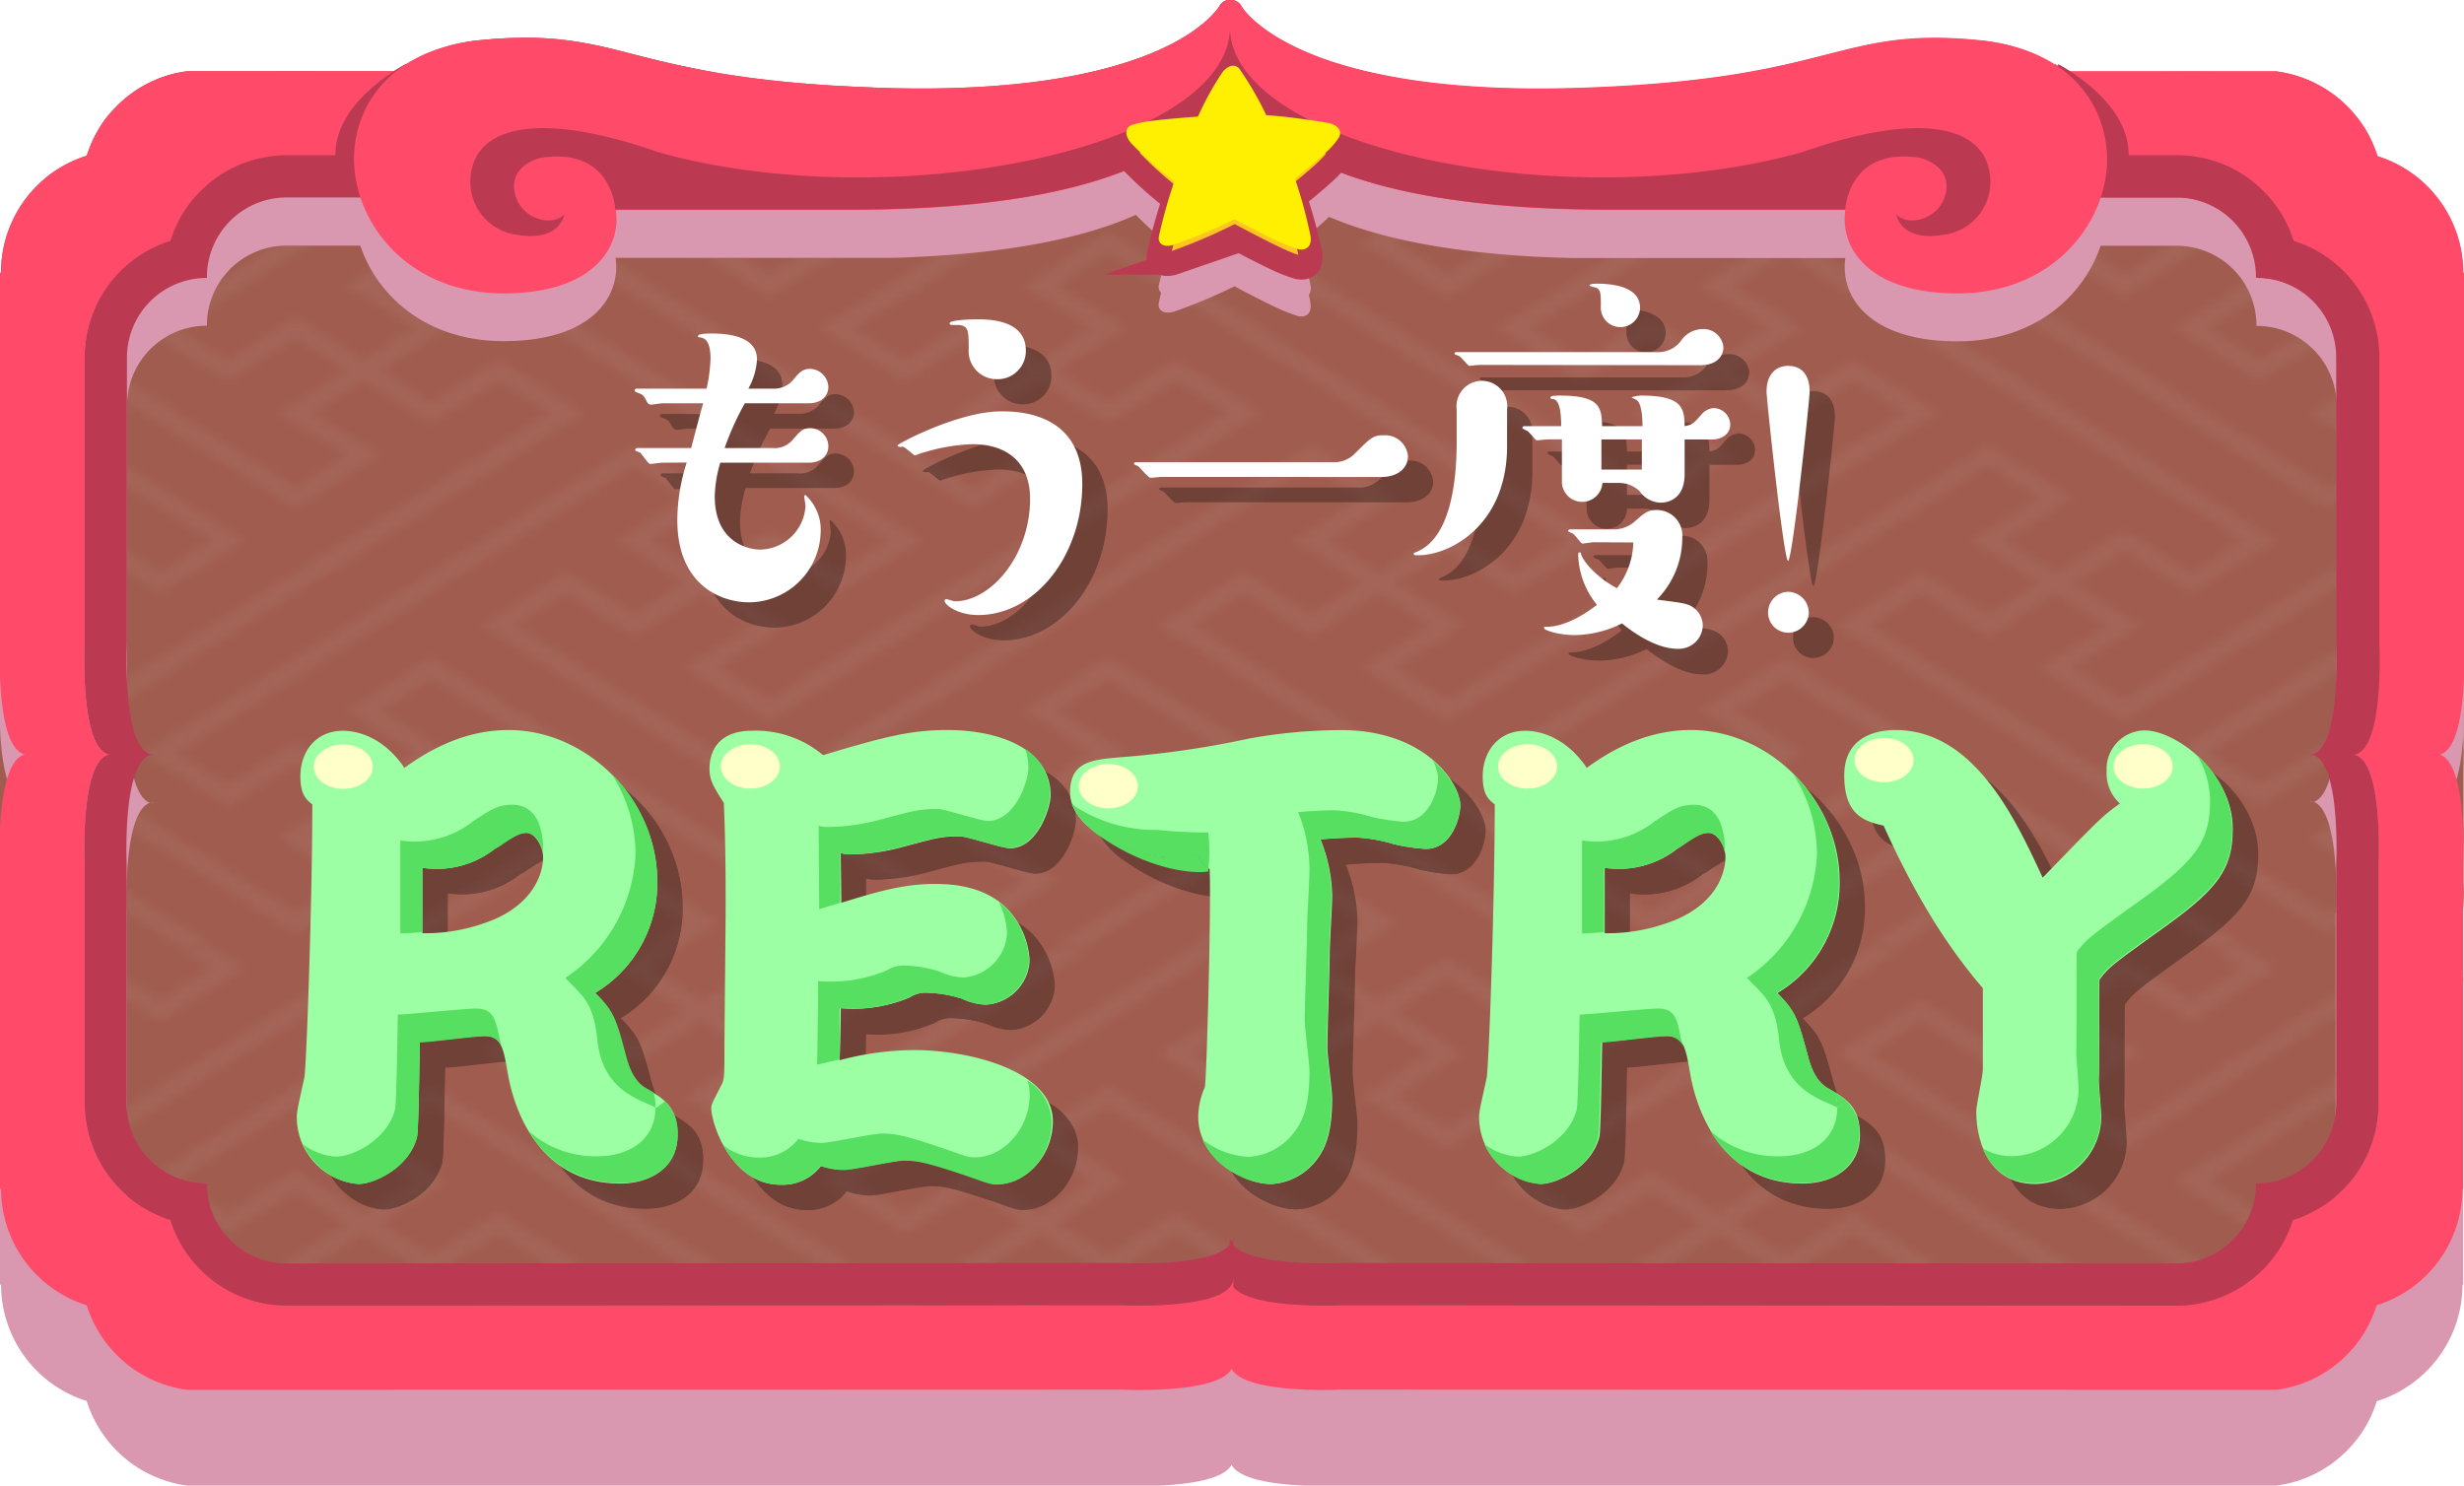 <svg viewBox="0 0 262 158" xmlns="http://www.w3.org/2000/svg" xmlns:xlink="http://www.w3.org/1999/xlink"><pattern id="a" height="150.65" patternTransform="matrix(.9 0 0 .9 315.83 -34.76)" patternUnits="userSpaceOnUse" viewBox="0 0 159.96 150.65" width="159.96"><path d="m0 0h159.96v150.65h-159.96z" fill="none"/><path d="m140 71.16 20-12.55v2.39l-20 12.53-9.88-6.21 8-5-6.12-3.86-8 5-8-5-6.12 3.84 50.12 31.46v2.36l-53.9-33.82 9.9-6.2 8 5 6.11-3.84-8-5 8-5-6.11-3.86-54.11 34 6.11 3.81 8-5 8 5 6.12-3.84-8-5 9.88-6.23 57.87 36.34-9.88 6.2-8-5-6.11 3.84 8 5-8 5 6.11 3.84 20-12.55v2.37l-20 12.55-9.88-6.21 8-5-6.11-3.84-8 5-8-5-6.12 3.84 50.12 31.48v2.36l-53.9-33.84 9.88-6.2 8 5 6.11-3.84-8-5 8-5-6.09-3.87-54.11 34 6.11 3.82 8-5 8 5 6.12-3.84c-1.86-1.18-8-5-8-5l9.88-6.2 54.62 34.29h-3.76l-50.86-31.96-6.11 3.84 8 5-8 5 6.11 3.84 8-5 9.88 6.2-20.74 13h-3.78l20.74-13-6.1-3.81-8 5-8-5-6.11 3.84 8 5-9.89 6.22-57.88-36.33 9.88-6.2 8 5 6.11-3.84-8-5 8-5-6.11-3.87-44 27.63v-2.36l44-27.63 9.88 6.21-8 5 6.12 3.86 8-5 8 5 6.12-3.84-54.12-33.98-6.12 3.85 8 5-8 5 6.12 3.88 8-5 9.88 6.2-37.88 23.77v-2.37l34.12-21.42-6.12-3.84-8 5-8-5-6.11 3.84 8 5-9.89 6.22-4-2.51v-2.36l4 2.52 6.11-3.85-8-5 8-5-6.11-3.88-4 2.51v-2.36l4-2.51 8 5 6.12-3.84-8-5 9.88-6.21 57.87 36.34-9.87 6.2-8-5-6.11 3.84 8 5-8 5 6.11 3.86 54.11-34-6.11-3.81-8 5-8-5-6.11 3.84 8 5-9.89 6.22-57.88-36.33 9.88-6.2 8 5 6.11-3.84-8-5 8-5-6.11-3.87-44 27.61v-2.34l44-27.66 9.88 6.2-8 5 6.12 3.9 8-5 8 5 6.12-3.84-54.12-33.97-6.12 3.84 8 5-8 5 6.12 3.87 8-5 9.88 6.2-37.88 23.8v-2.39l34.12-21.42-6.12-3.84-8 5-8-5-6.11 3.84 8 5-9.89 6.23-4-2.52v-2.36l4 2.51 6.12-3.84-8-5 8-5-6.12-3.88-4 2.51v-2.36l4-2.48 8 5 6.12-3.84-8-5 9.88-6.23 57.87 36.33-9.87 6.2-8-5-6.11 3.84 8 5-8 5 6.11 3.87 54.11-34-6.11-3.82-8 5-8-5-6.11 3.84 8 5-9.89 6.23-57.88-36.34 9.88-6.2 8 5 6.11-3.84-8-5 3.25-2h3.75l-3.23 1.96 6.12 3.88 8-5 8 5 6.11-3.88-3.25-2h3.76l3.25 2-9.87 6.24-8-5-6.12 3.82 8 5-8 5 6.12 3.94 33.35-21h3.77l-37.12 23.31-9.88-6.2 8-5-6.12-3.87c-.92.59-8 5-8 5l-8-5-6.12 3.84 54.12 33.98 6.11-3.85-8-5 8-5-6.11-3.88-8 5-9.88-6.2 43.23-27.13h3.76l-43.24 27.15 6.13 3.85 8-5 8 5 6.12-3.84-8-5 9.88-6.24 57.87 36.34-9.87 6.2-8-5-6.11 3.84 8 5-8 5zm-46.13 11.23 6.13 3.84 8-5 9.88 6.2-57.88 36.32-9.88-6.21 8-5-6.12-3.86-8 5-8-5-6.12 3.84 54.11 34 6.11-3.84-8-5 8-5-6.1-3.91-8 5-9.88-6.2 57.88-36.32 9.88 6.21-8 5 6.12 3.84 8-5 8 5 6.12-3.84c-2.55-1.6-53.09-33.34-54.11-34l-6.11 3.84 8 5zm38.13-26.29 8-5 8 5 6.12-3.84-54.12-33.97-6.11 3.84 8 5-8 5 6.11 3.87 8-5 9.88 6.2-57.88 36.33-9.88-6.21 8-5-6.12-3.86-8 5-8-5-6.12 3.84 54.12 33.97 6.11-3.84-8-5 8-5-6.11-3.88-8 5-9.88-6.2 57.88-36.35 9.88 6.21-8 5z" fill="#a46558"/><path d="m156 133.79 4-2.51v-2.36l-4 2.51-6.12-3.84 10.12-6.35v-2.36l-13.87 8.71z" fill="#a46558"/><path d="m156 83.57 4-2.51v-2.36l-4 2.51-6.12-3.84 10.12-6.37v-2.34l-13.87 8.71z" fill="#a46558"/><path d="m124 141.47-14.63 9.18h3.76l10.87-6.82 6.12 3.84-4.75 3h3.76l4.75-3z" fill="#a46558"/><path d="m10.12 122.56s6.14 3.85 8 5l-6.12 3.87-8-5-4 2.52v2.36l4-2.51 6.11 3.84-8 5 8 5-6.11 3.85-4-2.49v2.36l4 2.51 9.88-6.2-8-5 6.12-3.88 8 5 8-5 6.12 3.84-20.75 13h3.76l20.75-13-9.88-6.2-8 5-6.12-3.84 8-5-8-5 6.12-3.87 50.86 31.93h3.76l-54.62-34.29z" fill="#a46558"/><path d="m44 141.47-14.63 9.18h3.76l10.87-6.82 6.12 3.84-4.75 3h3.76l4.75-3z" fill="#a46558"/><path d="m133.85 17.11 8-5-8-5 6.15-3.89 8 5 9.85-6.22-3.25-2h-3.76l3.25 2-6.09 3.88-8-5-8 5-6.14-3.88 3.25-2h-3.77l-3.24 2 8 5-6.1 3.9-8-5-9.88 6.2 53.88 33.8v-2.36l-50.1-31.46 6.1-3.84 8 5 8-5 6.12 3.84-8 5 9.88 6.2 20-12.55v-2.34l-20 12.61z" fill="#a46558"/><path d="m13.37 0-13.37 8.39v2.37l17.13-10.76z" fill="#a46558"/><path d="m156 33.35 4-2.51v-2.36l-4 2.52-6.12-3.84 10.12-6.36v-2.36l-13.87 8.71z" fill="#a46558"/><path d="m29.37 0-29.37 18.44v2.36l33.13-20.8z" fill="#a46558"/></pattern><path d="m259.35 100.6c3.17-.67 2.61-6.7 2.61-6.7v-64.9h-.07a13 13 0 0 0 -9.12-12.39 12.69 12.69 0 0 0 -3.21-5.3 12.85 12.85 0 0 0 -7.5-3.68h-21.94c-.77-.49-1.29-.77-1.29-.77l.08.24-.43-.24v.07a18 18 0 0 0 -8.1-2.62c-7.32-.73-11.19.26-16.09 1.51-5.36 1.37-12 3.08-26.21 3.56-15.89.54-24.88-1.87-29.62-4-5.05-2.3-6.46-4.7-6.46-4.73a1.24 1.24 0 0 0 -1.16-.65 1.21 1.21 0 0 0 -1.17.65s-1.4 2.43-6.47 4.69c-4.74 2.12-13.73 4.53-29.62 4-14.22-.49-20.88-2.2-26.23-3.57-4.91-1.25-8.78-2.24-16.1-1.51a18 18 0 0 0 -8.1 2.62v-.07s-.52.28-1.29.77h-21.92a12.85 12.85 0 0 0 -7.5 3.68 12.69 12.69 0 0 0 -3.21 5.3 13 13 0 0 0 -9.12 12.44h-.11v65s-.55 5.91 2.56 6.69c-3.11.78-2.56 4.15-2.56 4.15v21.72h.11a13 13 0 0 0 9.12 12.38 12.94 12.94 0 0 0 10.71 9h99.38s10.15.51 11.63-2.22c1.49 2.73 11.64 2.22 11.64 2.22h99.37a12.93 12.93 0 0 0 10.72-9 13 13 0 0 0 9.12-12.38h.07v-21.82s.55-3.26-2.52-4.14z" fill="#a05d4f"/><path d="m259.35 100.6c3.17-.67 2.61-6.7 2.61-6.7v-64.9h-.07a13 13 0 0 0 -9.12-12.39 12.69 12.69 0 0 0 -3.21-5.3 12.85 12.85 0 0 0 -7.5-3.68h-21.94c-.77-.49-1.29-.77-1.29-.77l.08.24-.43-.24v.07a18 18 0 0 0 -8.1-2.62c-7.32-.73-11.19.26-16.09 1.51-5.36 1.37-12 3.08-26.21 3.56-15.89.54-24.88-1.87-29.62-4-5.05-2.3-6.46-4.7-6.46-4.73a1.24 1.24 0 0 0 -1.16-.65 1.21 1.21 0 0 0 -1.17.65s-1.4 2.43-6.47 4.69c-4.74 2.12-13.73 4.53-29.62 4-14.22-.49-20.88-2.2-26.23-3.57-4.91-1.25-8.78-2.24-16.1-1.51a18 18 0 0 0 -8.1 2.62v-.07s-.52.28-1.29.77h-21.92a12.85 12.85 0 0 0 -7.5 3.68 12.69 12.69 0 0 0 -3.21 5.3 13 13 0 0 0 -9.12 12.44h-.11v65s-.55 5.91 2.56 6.69c-3.11.78-2.56 4.15-2.56 4.15v21.72h.11a13 13 0 0 0 9.12 12.38 12.94 12.94 0 0 0 10.71 9h99.38s10.15.51 11.63-2.22c1.49 2.73 11.64 2.22 11.64 2.22h99.37a12.93 12.93 0 0 0 10.72-9 13 13 0 0 0 9.12-12.38h.07v-21.82s.55-3.26-2.52-4.14z" fill="url(#a)"/><g opacity=".3"><path d="m73.11 51.9c-.19 0-1.1.13-1.29.13s-.86-1-1-1.14-.59-.23-.59-.32a.22.22 0 0 1 .23-.23h5.72c.59-2.24.91-3.48 1.28-4.76h-4.31c-.18 0-1.05.14-1.23.14s-.37-.19-.6-.6-.27-.46-1-.73c-.09 0-.14-.09-.14-.18s.09-.19.23-.19h7.42a17.22 17.22 0 0 0 .41-3.2c0-2.11-.78-2.2-1.15-2.24-.09 0-.18 0-.18-.14 0-.28 1.1-.28 1.46-.28 1.83 0 4.81.32 4.81 2.75a7.06 7.06 0 0 1 -.88 3.09h2.57a2.66 2.66 0 0 0 2.13-.85c.68-.82 1-1.23 1.87-1.23a2 2 0 0 1 1.93 1.92c0 .87-.65 1.74-2.11 1.74h-6.8a29.56 29.56 0 0 0 -2.15 4.76h5.08a2.52 2.52 0 0 0 2.18-.87c.73-.82 1-1.24 1.88-1.24a1.94 1.94 0 0 1 1.92 1.93c0 .82-.6 1.74-2.11 1.74h-9.41a13.36 13.36 0 0 0 -.59 3.57c0 5 3.71 5.67 4.8 5.67a4.92 4.92 0 0 0 4.85-4.62c0-.18-.13-.87-.13-1s0-.18.13-.18a5 5 0 0 1 1.61 4 7.66 7.66 0 0 1 -7.6 7.41c-3 0-7.64-1.83-7.64-8.74a20.14 20.14 0 0 1 1-6.13z"/><path d="m117.77 54.19c0 7.59-5 13.91-11.07 13.91-2.2 0-3.57-1.1-3.57-1.51a.19.19 0 0 1 .18-.18c.14 0 .78.23.91.23 3.8 0 8-4.81 8-10.9 0-3.93-2.52-5.81-6.13-5.81a19.75 19.75 0 0 0 -5.13.87c-.14 0-.92.32-1 .32s-1-.83-1.23-.92a1.79 1.79 0 0 1 -.46 0 .15.15 0 0 1 -.14-.14c0-.18 6.5-3.62 11-3.62 2.92-.04 8.64.74 8.64 7.75zm-9.06-11.19a3 3 0 0 1 -3-3.21c0-2.06 0-2.56-1.33-2.56-.64 0-.68 0-.68-.18 0-.37 2.47-.42 2.88-.42 1.19 0 5.22 0 5.22 3.34a3 3 0 0 1 -3.09 3.03z"/><path d="m126.19 53.41c-.18 0-1 .09-1.14.09-.32 0-1.15-1.15-1.42-1.28-.09 0-.37-.14-.37-.19a.17.17 0 0 1 .19-.18h20.91a3.11 3.11 0 0 0 2.47-1c1.6-1.6 1.88-1.87 3-1.87a2.44 2.44 0 0 1 2.57 2.24c0 1.19-1 2.2-2.84 2.2z"/><path d="m157.59 46.22a2.69 2.69 0 1 1 5.35 0v3.89c0 8.47-6.09 11.63-9.43 11.63-.41 0-.5 0-.5-.14s.09-.09.64-.36c3.16-1.61 3.94-7 3.94-11.5zm2.41-4.71c-.18 0-1 .09-1.1.09s-.82-.87-1-1-.55-.18-.55-.27 0-.19.19-.19h21.46a3 3 0 0 0 2.51-1.33 2.83 2.83 0 0 1 2.15-1.14 2.12 2.12 0 0 1 2.34 1.91c0 1-.73 1.93-2.47 1.93zm7.23 7.91c-.18 0-1 .1-1.14.1s-.83-.92-1-1-.55-.23-.55-.32.13-.18.23-.18h3.89c-.05-1.7-.23-2.75-.83-2.89-.18 0-.32 0-.32-.18s.64-.18 1-.18c4.35 0 4.44 1.32 4.49 3.25h4.3c0-.74-.05-2.57-.73-2.84-.05-.05-.42-.19-.42-.23s.64-.18 1-.18c4.48 0 4.57 1.41 4.62 3.25.87-.14 1.1-.46 1.78-1.24a1.87 1.87 0 0 1 1.33-.69 1.81 1.81 0 0 1 1.74 1.74c0 1.06-.87 1.6-1.92 1.6h-2.93v3.67c0 3.06-2.29 3.06-2.57 3.06a2.79 2.79 0 0 1 -2.2-1.16 3.1 3.1 0 0 0 -2.2-.91h-1.8a2.15 2.15 0 0 1 -4.3 0v-4.67zm4.85 10.94c-.18 0-1 .14-1.14.14s-.78-.91-1-1-.51-.18-.51-.27a.18.18 0 0 1 .19-.19h4.57a3.35 3.35 0 0 0 2.29-.82c1-.87 1.37-1.24 2.33-1.24a2.71 2.71 0 0 1 2.75 2.89 9.33 9.33 0 0 1 -2.7 6.63c.5.09 2.61.32 3 .46a2.4 2.4 0 0 1 1.88 2.29 2.55 2.55 0 0 1 -2.75 2.47c-2.52 0-5.22-2.15-5.9-2.7a11.52 11.52 0 0 1 -5 1.24c-1.78 0-3.29-.51-3.29-.74s.09-.13.18-.13c2.25 0 4.49-1.6 5.45-2.34a8.85 8.85 0 0 1 -2-5.26c0-.18 0-.32.14-.32s.14 0 .18.23c.51 1.32 2.43 2.88 3.8 3.57a8.21 8.21 0 0 0 1.74-4.86zm2.92-22.88a2.07 2.07 0 0 1 -2.05-2.25c0-1.37 0-1.87-.74-2 0 0-.45-.09-.45-.18s.09-.19.77-.19c1.7 0 4.58.32 4.58 2.57a2.09 2.09 0 0 1 -2.11 2.05zm-2 15.15h4.3v-3.21h-4.3z"/><path d="m195.11 44.34c0 .87-1.83 18-2.29 18s-2.28-17.21-2.28-18c0-1.92 1.05-2.74 2.28-2.74s2.29.73 2.29 2.74zm-.11 23.49a2.19 2.19 0 0 1 -2.2 2.15 2.15 2.15 0 0 1 -2.15-2.15 2.19 2.19 0 0 1 2.15-2.2 2.23 2.23 0 0 1 2.2 2.2z"/></g><path d="m70.41 49.21c-.18 0-1.09.13-1.28.13s-.87-1-1-1.14-.59-.23-.59-.32a.22.22 0 0 1 .23-.23h5.72c.59-2.24.91-3.48 1.28-4.76h-4.31c-.18 0-1 .14-1.23.14-.33 0-.37-.19-.6-.6s-.27-.46-1-.73c-.09-.05-.14-.09-.14-.19s.09-.18.23-.18h7.41a16.56 16.56 0 0 0 .42-3.2c0-2.11-.78-2.2-1.15-2.25-.09 0-.18 0-.18-.13 0-.28 1.1-.28 1.46-.28 1.83 0 4.81.32 4.81 2.75a7.06 7.06 0 0 1 -.92 3.11h2.57a2.66 2.66 0 0 0 2.15-.87c.68-.82 1-1.23 1.87-1.23a2 2 0 0 1 1.92 1.92c0 .87-.64 1.74-2.1 1.74h-6.78a29.56 29.56 0 0 0 -2.15 4.76h5.08a2.52 2.52 0 0 0 2.15-.87c.73-.82 1-1.24 1.88-1.24a1.94 1.94 0 0 1 1.92 1.93c0 .82-.6 1.74-2.11 1.74h-9.38a13.36 13.36 0 0 0 -.59 3.57c0 5 3.7 5.67 4.8 5.67a4.92 4.92 0 0 0 4.85-4.62c0-.18-.13-.87-.13-1s0-.18.13-.18a5 5 0 0 1 1.61 4 7.66 7.66 0 0 1 -7.6 7.41c-3 0-7.64-1.83-7.64-8.74a20.14 20.14 0 0 1 1-6.13z" fill="#fff"/><path d="m115.08 51.49c0 7.6-5 13.92-11.07 13.92-2.2 0-3.57-1.1-3.57-1.51a.19.19 0 0 1 .18-.18c.14 0 .78.23.91.23 3.8 0 8-4.81 8-10.9 0-3.94-2.52-5.81-6.14-5.81a19.74 19.74 0 0 0 -5.12.87c-.14 0-.92.32-1 .32s-1-.83-1.23-.92a1.75 1.75 0 0 1 -.46 0 .16.16 0 0 1 -.14-.14c0-.18 6.5-3.62 11-3.62 2.92-.04 8.64.74 8.64 7.74zm-9.08-11.16a3 3 0 0 1 -3-3.21c0-2.06 0-2.56-1.33-2.56-.64 0-.69 0-.69-.19 0-.36 2.48-.41 2.89-.41 1.19 0 5.21 0 5.21 3.34a3 3 0 0 1 -3.08 3.03z" fill="#fff"/><path d="m123.5 50.72c-.18 0-1 .09-1.14.09-.32 0-1.15-1.15-1.42-1.28-.09 0-.37-.14-.37-.19a.17.17 0 0 1 .19-.18h20.91a3.11 3.11 0 0 0 2.47-1c1.6-1.6 1.88-1.87 3-1.87a2.44 2.44 0 0 1 2.57 2.24c0 1.19-1 2.2-2.84 2.2z" fill="#fff"/><path d="m154.89 43.53a2.7 2.7 0 1 1 5.36 0v3.89c0 8.47-6.09 11.63-9.43 11.63-.41 0-.5 0-.5-.14s.09-.09.64-.37c3.16-1.6 3.93-7 3.93-11.49zm2.43-4.72c-.18 0-1 .1-1.1.1s-.82-.87-1-1-.55-.18-.55-.28 0-.18.18-.18h21.47a3 3 0 0 0 2.51-1.33 2.8 2.8 0 0 1 2.17-1.12 2.12 2.12 0 0 1 2.25 1.92c0 1-.74 1.92-2.47 1.92zm7.23 7.92c-.18 0-1 .1-1.14.1s-.83-.92-1-1-.54-.23-.54-.32a.2.2 0 0 1 .22-.19h3.91c0-1.69-.22-2.74-.82-2.88-.18 0-.32 0-.32-.18s.64-.19 1-.19c4.35 0 4.44 1.33 4.49 3.25h4.3c0-.73-.05-2.56-.73-2.83 0 0-.42-.19-.42-.23s.64-.19 1-.19c4.49 0 4.58 1.42 4.63 3.25.87-.13 1.09-.45 1.78-1.23a1.87 1.87 0 0 1 1.33-.69 1.8 1.8 0 0 1 1.74 1.74c0 1-.87 1.6-1.93 1.6h-2.92v3.66c0 3.06-2.29 3.06-2.57 3.06a2.79 2.79 0 0 1 -2.19-1.19 3.12 3.12 0 0 0 -2.2-.91h-1.78a2.16 2.16 0 0 1 -4.31 0v-4.63zm4.85 10.94c-.18 0-1 .14-1.14.14s-.78-.91-1-1.05-.51-.18-.51-.28a.17.17 0 0 1 .19-.18h4.57a3.35 3.35 0 0 0 2.29-.82c1-.87 1.37-1.24 2.33-1.24a2.71 2.71 0 0 1 2.75 2.89 9.33 9.33 0 0 1 -2.7 6.63c.5.09 2.61.32 3 .46a2.4 2.4 0 0 1 1.88 2.29 2.55 2.55 0 0 1 -2.69 2.49c-2.52 0-5.22-2.15-5.9-2.7a11.52 11.52 0 0 1 -5 1.24c-1.78 0-3.29-.51-3.29-.74s.09-.13.18-.13c2.24 0 4.49-1.61 5.45-2.34a8.85 8.85 0 0 1 -2-5.26c0-.19 0-.32.14-.32s.14 0 .18.23c.51 1.32 2.43 2.88 3.8 3.57a8.21 8.21 0 0 0 1.74-4.86zm2.88-22.88a2.08 2.08 0 0 1 -2.06-2.25c0-1.37 0-1.87-.73-2 0 0-.46-.09-.46-.18s.1-.19.78-.19c1.7 0 4.58.32 4.58 2.57a2.09 2.09 0 0 1 -2.11 2.05zm-2 15.15h4.3v-3.21h-4.3z" fill="#fff"/><path d="m192.42 41.65c0 .87-1.83 18-2.29 18s-2.29-17.21-2.29-18c0-1.92 1.06-2.74 2.29-2.74s2.29.73 2.29 2.74zm-.09 23.49a2.19 2.19 0 0 1 -2.2 2.15 2.15 2.15 0 0 1 -2.13-2.15 2.19 2.19 0 0 1 2.15-2.2 2.23 2.23 0 0 1 2.18 2.2z" fill="#fff"/><path d="m259.35 85.35c3.17-.68 2.61-11.8 2.61-11.8v-39.55h-.07a13 13 0 0 0 -9.12-12.38 12.94 12.94 0 0 0 -10.71-9h-21.94c-.77-.49-1.29-.76-1.29-.76l.08.24-.43-.24v.06a18 18 0 0 0 -8.1-2.61c-7.32-.74-11.19.25-16.09 1.51-5.36 1.37-12 3.07-26.21 3.55-15.89.55-24.88-1.87-29.62-4-5.05-2.21-6.46-4.61-6.46-4.63a1.22 1.22 0 0 0 -1.18-.65 1.2 1.2 0 0 0 -1.17.65s-1.4 2.42-6.47 4.69c-4.74 2.11-13.73 4.53-29.62 4-14.19-.48-20.85-2.18-26.2-3.55-4.91-1.26-8.78-2.25-16.1-1.51a18 18 0 0 0 -8.11 2.63v-.06s-.52.27-1.29.76h-21.92a13 13 0 0 0 -10.72 9 13 13 0 0 0 -9.11 12.3h-.11v39.55s-.55 11 2.56 11.78c-3.07.79-2.56 11.78-2.56 11.78v39.52h.11a13 13 0 0 0 9.11 12.37 13 13 0 0 0 10.72 9h99.38s10.15.51 11.63-2.21c1.49 2.72 11.64 2.21 11.64 2.21h99.41a12.85 12.85 0 0 0 7.51-3.68 12.69 12.69 0 0 0 3.21-5.3 13 13 0 0 0 9.12-12.39h.07v-39.52s.51-10.89-2.56-11.76zm-11 11.76v30.43a8.48 8.48 0 0 1 -8.53 8.48 8.47 8.47 0 0 1 -8.48 8.52h-88.81s-9.46.47-11.45-2v-1a1.44 1.44 0 0 1 -.19.7 1.55 1.55 0 0 1 -.18-.7v1c-2 2.42-11.45 2-11.45 2h-88.81a8.47 8.47 0 0 1 -8.45-8.54 8.47 8.47 0 0 1 -8.53-8.48v-30.41s-.47-10.65 2.46-11.73h.5a1.49 1.49 0 0 1 -.36 0 1.49 1.49 0 0 1 .36 0h-.5c-2.93-1.18-2.42-11.83-2.42-11.83v-30.43a8.48 8.48 0 0 1 8.49-8.48 8.47 8.47 0 0 1 8.48-8.52h7.83c1.81 5.39 7.08 10.16 15.2 10.16 7.59 0 10.32-3 11.27-4.86a6.5 6.5 0 0 0 .67-4h25 3.46.67c1.08 0 2.13-.06 3.14-.11h.06c10.86-.54 18.11-2.28 23-4.46a40.19 40.19 0 0 0 3.6 3.24 38.9 38.9 0 0 0 -1.14 4.18.84.84 0 0 0 .22.86c-.1.42-.17.72-.23 1-.2.91.55 1.33 1.65 1a57.65 57.65 0 0 0 6.39-2.68c4.64 2.46 5.5 2.75 6.56 3.11s1.73-.28 1.49-1.42c0 0 0-.29-.16-.75a1.37 1.37 0 0 0 .17-1.15s-.46-2.26-1.14-4.46c1.65-1.35 2.56-2.16 3.12-2.72 4.9 2.09 12 3.75 22.58 4.27h.11c1 .05 2.06.08 3.14.11h.67 3.46 24.95a6.57 6.57 0 0 0 .67 4c.95 1.82 3.68 4.86 11.27 4.86 8.12 0 13.39-4.77 15.2-10.16h8.09a8.47 8.47 0 0 1 8.48 8.52 8.5 8.5 0 0 1 8.53 8.48v30.41s.53 10.65-2.42 11.73h-.5a1.34 1.34 0 0 1 .35 0 1.34 1.34 0 0 1 -.35 0h.5c2.89 1.18 2.36 11.83 2.36 11.83z" fill="#da97b0"/><path d="m261.87 68.47v-39.47h-.07a13 13 0 0 0 -9.12-12.39 12.69 12.69 0 0 0 -3.21-5.3 12.85 12.85 0 0 0 -7.47-3.73h-35.93v9h25.33a13 13 0 0 1 12.38 9.1 13 13 0 0 1 5.32 3.22 12.86 12.86 0 0 1 3.79 9.1v30.47s.6 11.82-2.91 11.82h9c3.48 0 2.89-11.82 2.89-11.82z" fill="#ff4a69"/><path d="m252.89 68.47v-30.47a12.86 12.86 0 0 0 -3.79-9.17 13 13 0 0 0 -5.32-3.22 13 13 0 0 0 -12.38-9.1h-25.33v4.49h25.33a8.48 8.48 0 0 1 8.48 8.53 8.48 8.48 0 0 1 8.53 8.47v30.47s.59 11.82-2.92 11.82h4.51c3.49 0 2.89-11.82 2.89-11.82z" fill="#bc3a51"/><path d="m142.59 147.79s-11.82.6-11.82-2.92v-9c0 3.52 11.82 2.92 11.82 2.92l88.81.05a13 13 0 0 0 12.38-9.1 13 13 0 0 0 5.32-3.22 12.88 12.88 0 0 0 3.79-9.17v-25.35s.6-11.82-2.91-11.82h9c3.51 0 2.92 11.82 2.92 11.82v34.44h-.07a13 13 0 0 1 -9.12 12.38 12.93 12.93 0 0 1 -10.72 9z" fill="#ff4a69"/><path d="m142.59 138.81s-11.82.6-11.82-2.92v-4.5c0 3.52 11.82 2.93 11.82 2.93l88.81.05a8.47 8.47 0 0 0 8.48-8.52 8.48 8.48 0 0 0 8.53-8.48v-25.37s.59-11.8-2.93-11.8h4.52c3.51 0 2.91 11.82 2.91 11.82v25.35a12.88 12.88 0 0 1 -3.79 9.17 13 13 0 0 1 -5.32 3.22 13 13 0 0 1 -12.38 9.1z" fill="#bc3a51"/><path d="m0 68.47v-39.47h.11a13 13 0 0 1 9.11-12.44 13 13 0 0 1 10.72-9h35.9v9h-25.33a12.89 12.89 0 0 0 -9.17 3.8 12.69 12.69 0 0 0 -3.21 5.3 13 13 0 0 0 -9.13 12.34v30.47s-.59 11.82 2.92 11.82h-8.92c-3.56 0-3-11.82-3-11.82z" fill="#ff4a69"/><path d="m9 68.47v-30.47a13 13 0 0 1 9.12-12.39 12.69 12.69 0 0 1 3.21-5.3 12.89 12.89 0 0 1 9.17-3.8h25.34v4.49h-25.33a8.48 8.48 0 0 0 -8.51 8.56 8.47 8.47 0 0 0 -8.5 8.44v30.47s-.59 11.82 2.92 11.82h-4.5c-3.5 0-2.92-11.82-2.92-11.82z" fill="#bc3a51"/><path d="m119.32 147.79s11.82.6 11.82-2.92v-9c0 3.52-11.82 2.92-11.82 2.92l-88.81.05a12.89 12.89 0 0 1 -9.17-3.8 12.76 12.76 0 0 1 -3.21-5.3 13 13 0 0 1 -9.13-12.37v-25.37s-.58-11.8 2.93-11.8h-8.93c-3.56 0-3 11.8-3 11.8v34.44h.11a13 13 0 0 0 9.11 12.38 13 13 0 0 0 10.72 9z" fill="#ff4a69"/><path d="m119.32 138.81s11.82.6 11.82-2.92v-4.5c0 3.52-11.82 2.93-11.82 2.93l-88.81.05a8.47 8.47 0 0 1 -8.51-8.52 8.47 8.47 0 0 1 -8.53-8.48v-25.37s-.55-11.8 2.96-11.8h-4.5c-3.51 0-2.93 11.8-2.93 11.8v25.35a13 13 0 0 0 9.12 12.39 12.76 12.76 0 0 0 3.21 5.3 12.89 12.89 0 0 0 9.17 3.8z" fill="#bc3a51"/><path d="m43.17 6.81s-7 3.57-7.48 9 2.7 4.48 2.7 4.48z" fill="#bc3a51"/><path d="m262 68.47v-39.47h-.07a13 13 0 0 0 -9.11-12.39 13 13 0 0 0 -10.72-9h-35.9v9h25.33a12.89 12.89 0 0 1 9.17 3.8 12.69 12.69 0 0 1 3.21 5.3 13 13 0 0 1 9.09 12.29v30.47s.59 11.82-2.92 11.82h9c3.48 0 2.92-11.82 2.92-11.82z" fill="#ff4a69"/><path d="m253 68.47v-30.47a13 13 0 0 0 -9.12-12.39 12.69 12.69 0 0 0 -3.21-5.3 12.89 12.89 0 0 0 -9.17-3.8h-25.34v4.49h25.33a8.48 8.48 0 0 1 8.51 8.56 8.47 8.47 0 0 1 8.5 8.44v30.47s.59 11.82-2.92 11.82h4.5c3.5 0 2.92-11.82 2.92-11.82z" fill="#bc3a51"/><path d="m218.83 6.81s7 3.57 7.48 9-2.7 4.48-2.7 4.48z" fill="#bc3a51"/><path d="m218.48 6.81s7 3.57 7.48 9-2.7 4.48-2.7 4.48z" fill="#bc3a51"/><path d="m210.4 4.26c-7.32-.73-11.19.26-16.09 1.51-5.36 1.37-12 3.08-26.21 3.56-15.89.54-24.88-1.87-29.62-4-5.07-2.25-6.48-4.65-6.48-4.68a1.24 1.24 0 0 0 -1.16-.65 1.21 1.21 0 0 0 -1.17.65s-1.4 2.43-6.47 4.69c-4.74 2.12-13.73 4.53-29.62 4-14.22-.49-20.88-2.2-26.23-3.57-4.91-1.25-8.78-2.24-16.1-1.51-10.47 1-13.86 7.79-13.59 13.24.33 6.64 6 13.7 15.88 13.7 7.59 0 10.32-3.05 11.27-4.87a6.47 6.47 0 0 0 .67-4h25c20.41 0 33.59-3.77 39.16-11.22a13.34 13.34 0 0 0 1.24-2.2 13.25 13.25 0 0 0 1.23 2.2c5.57 7.45 18.75 11.22 39.16 11.22h24.95a6.54 6.54 0 0 0 .67 4c.95 1.82 3.68 4.87 11.27 4.87 9.87 0 15.55-7.06 15.88-13.7.23-5.45-3.17-12.19-13.64-13.24z" fill="#ff4a69"/><path d="m211.55 18.33c-.74-4.76-7.05-6.65-20-2.13-24.55 6.85-60.06-.23-60.77-13v-.2a1.09 1.09 0 0 1 0-.18v.38c-.67 12.8-36.18 19.85-60.73 13-12.9-4.52-19.21-2.63-19.95 2.13a5.66 5.66 0 0 0 4.7 6.61c4.82.89 5.21-2.17 5.21-2.17-1.12 1.34-4.49.68-5.22-2.05-.85-3.14 2.69-3.93 2.69-3.93 7.66-1.2 7.94 5.49 7.94 5.49h25c30.71 0 37.74-8.31 40.4-13.42 2.65 5.11 9.68 13.42 40.39 13.42h25s.29-6.69 7.94-5.49c0 0 3.54.79 2.7 3.93-.73 2.73-4.11 3.39-5.22 2.05 0 0 .38 3.06 5.2 2.17a5.66 5.66 0 0 0 4.72-6.61z" fill="#bc3a51"/><path d="m127.38 14.3c-5.14.38-5.91.58-6.86.83s-1 1.15-.25 2a40.53 40.53 0 0 0 4.57 4.1 58 58 0 0 0 -1.61 5.77c-.2.9.55 1.32 1.65.94a57.65 57.65 0 0 0 6.39-2.68c4.64 2.46 5.5 2.76 6.56 3.11s1.73-.28 1.49-1.42a49.66 49.66 0 0 0 -1.63-5.95c3.71-3 4.12-3.59 4.61-4.3s0-1.45-1.18-1.66c0 0-3.76-.65-6.47-.79a35.16 35.16 0 0 0 -2.84-4.9c-.48-.66-1.4-.41-2 .56a32.24 32.24 0 0 0 -2.43 4.39z" fill="#fcc521" stroke="#bc3a51" stroke-miterlimit="10" stroke-width="2.54"/><path d="m127.38 12.4c-5.13.38-5.9.59-6.85.83s-1 1.15-.25 2a41.22 41.22 0 0 0 4.57 4.11 57.44 57.44 0 0 0 -1.61 5.72c-.2.9.55 1.33 1.65.94a55.61 55.61 0 0 0 6.39-2.68c4.64 2.47 5.5 2.76 6.56 3.12s1.73-.29 1.49-1.43a49.66 49.66 0 0 0 -1.63-6c3.71-3 4.12-3.59 4.61-4.3s0-1.45-1.19-1.65c0 0-3.75-.66-6.47-.8a35.83 35.83 0 0 0 -2.83-4.9c-.48-.66-1.4-.41-2 .57a32.42 32.42 0 0 0 -2.44 4.47z" fill="#ffef00"/><g opacity=".3"><path d="m56.75 80.33c8.45 0 15.83 7.5 15.83 16.08a13.61 13.61 0 0 1 -6.58 11.89c1.9 2 2.09 2.54 3.17 6.48.32 1.15.77 2.8 2.16 3.63 2 1.14 3.44 2 3.44 5 0 3.5-2.93 5.15-6.1 5.15-9.41 0-11.57-9.35-12-11.7-.51-2.92-.7-4-2.67-4-1 0-5.72.63-6.68.63-.06 1.59-.12 9.22-.31 10.11-.83 3.24-4.52 5-6.23 5a7.14 7.14 0 0 1 -6.55-7.25c0-.7.76-3.69.83-4.26.32-3.56.82-20.09.82-28.86-.63-.51-1.27-.95-1.27-3 0-2.54 1.59-4.83 4.52-4.83.5 0 3.87 0 6.54 3.94 1.99-1.41 5.93-4.01 11.08-4.01zm-9.15 21.61a19 19 0 0 0 7.75-1.52c4.71-2.1 5.09-5.6 5.09-6.55 0-1.21-.89-2.61-1.78-2.61s-1.4.38-3.37 1.72a10 10 0 0 1 -7.69 2z"/><path d="m103.4 80.33c5.53 0 11 2 11 6.93 0 1.4-1.4 5.66-4.32 5.66-.83 0-4.52-1.28-5.34-1.28-2 0-2.54.19-5.91 1.08a22 22 0 0 1 -5.53.83 3.66 3.66 0 0 1 -1.21-.13c0 .83.06 4.52.06 5.28 3.5-1.08 6.49-2 9.86-2 1.33 0 5.08 0 7.69 2.54a8.66 8.66 0 0 1 2.47 5.6 4.94 4.94 0 0 1 -4.64 4.7 6.39 6.39 0 0 1 -2.54-.64 13.66 13.66 0 0 0 -3.68-.63 3.17 3.17 0 0 0 -1.91.51 15.3 15.3 0 0 1 -7.31 1.22c0 .89-.06 4.71-.13 5.53a31.06 31.06 0 0 1 8-1.08c5.72 0 14.68 2.16 14.68 7.57 0 3.62-2.8 6.67-5.85 6.67-.7 0-.95-.13-3.11-.89-4-1.33-5.21-1.65-6.74-1.65-1 0-5.46 1-6.42 1a7.58 7.58 0 0 1 -2.48-.45 5.12 5.12 0 0 1 -4.26 2c-5.27 0-7.37-6.55-7.37-8.14 0-.38.13-.63 1.15-2.6.19-.45.25-.7.25-3.12s.13-13.73.13-16c0-5.21-.07-7.56-.19-10.74-1-1.59-1.53-2.35-1.53-3.62s.45-4.07 4.58-4.07a11.16 11.16 0 0 1 7.5 2.6c6.11-1.86 9.04-2.68 13.1-2.68z"/><path d="m144.34 98.06c0 1-.26 5.15-.26 6 0 1.59-.25 8.65-.25 10 0 .89.51 4.64.51 5.41 0 3.56-.64 5.34-1.78 6.74a6.49 6.49 0 0 1 -4.71 2.41c-2.86 0-7.75-2.6-7.75-7.18a8 8 0 0 1 .7-3.12c.19-.63.7-19.51.51-23.2a2.92 2.92 0 0 1 -1.21-1.59 6.4 6.4 0 0 1 -2 .32c-6.17 0-11.63-3.31-11.63-6.87 0-3.3 2.35-3.49 5.27-3.75a100.38 100.38 0 0 0 13.8-2 55.59 55.59 0 0 1 9.78-.89c9.09 0 12.65 5.79 12.65 8 0 1.27-.89 4.64-3.69 4.64a20.53 20.53 0 0 1 -3.36-.51 16.84 16.84 0 0 0 -3.88-.7c-1.08 0-2.42.06-3.94.19a16.69 16.69 0 0 1 1.24 6.1z"/><path d="m182.47 80.33c8.45 0 15.83 7.5 15.83 16.08a13.59 13.59 0 0 1 -6.61 11.89c1.9 2 2.1 2.54 3.18 6.48.31 1.15.76 2.8 2.16 3.63 2 1.14 3.43 2 3.43 5 0 3.5-2.92 5.15-6.1 5.15-9.41 0-11.57-9.35-12-11.7-.51-2.92-.7-4-2.67-4-1 0-5.72.63-6.67.63-.07 1.59-.13 9.22-.32 10.11-.83 3.24-4.51 5-6.23 5a7.14 7.14 0 0 1 -6.55-7.25c0-.7.77-3.69.83-4.26.32-3.56.83-20.09.83-28.86-.64-.51-1.28-.95-1.28-3 0-2.54 1.59-4.83 4.52-4.83.51 0 3.87 0 6.54 3.94 2.02-1.41 5.96-4.01 11.11-4.01zm-9.15 21.61a19 19 0 0 0 7.75-1.52c4.71-2.1 5.09-5.6 5.09-6.55 0-1.21-.89-2.61-1.78-2.61s-1.38.38-3.38 1.74a10 10 0 0 1 -7.69 2z"/><path d="m228.11 88.15a4.31 4.31 0 0 1 -1.4-3.5 4.1 4.1 0 0 1 4-4.32c3.44 0 9.41 4.58 9.41 10.49 0 4.7-2 6.74-8.58 11.38-4.13 3-4.58 3.3-5.59 4.64-.07 1.71 0 9.09-.07 10.61 0 .64.26 3.44.26 4a7.21 7.21 0 0 1 -7 7.12c-5.15 0-6.29-4.83-6.29-7.69 0-.7.69-3.82.69-4.52v-8.58c-2.86-3.37-6.48-8.26-10.55-17.29-1.9-.45-4.19-1-4.19-5.34s3.75-4.83 5.46-4.83c8.39 0 12.78 9.53 15.64 15.7 5.73-5.9 6.36-6.6 8.21-7.87z"/><path d="m92 115.37c0-.19 0-.54 0-1z"/><path d="m99.34 108.78a3.16 3.16 0 0 1 1.9-.51 13.66 13.66 0 0 1 3.69.63 6.55 6.55 0 0 0 2.54.64 5 5 0 0 0 4.64-4.71 8.62 8.62 0 0 0 -2.48-5.59 6.23 6.23 0 0 0 -.74-.62 8 8 0 0 1 .88 3.33 4.94 4.94 0 0 1 -4.64 4.7 6.36 6.36 0 0 1 -2.54-.64 13.66 13.66 0 0 0 -3.69-.63 3.16 3.16 0 0 0 -1.9.51 15.46 15.46 0 0 1 -7.31 1.11c0 .89-.07 8.06-.13 8.89.75-.18 1.55-.37 2.41-.54 0-.22 0-.55 0-1 0-1.56 0-4.21 0-4.49a15.46 15.46 0 0 0 7.37-1.08z"/><path d="m83.67 128.26-.2-.08z"/><path d="m82.9 127.91c-.14-.08-.29-.16-.42-.25z"/><path d="m79.63 124.42-.08-.06a9.19 9.19 0 0 0 2.69 3.15 9.16 9.16 0 0 1 -2.61-3.09z"/><path d="m89.93 126.64a7.51 7.51 0 0 0 2.48.44c1 0 5.4-1 6.42-1 1.52 0 2.73.31 6.73 1.65 2.16.76 2.42.89 3.12.89 3 0 5.85-3.05 5.85-6.68a5.43 5.43 0 0 0 -2.6-4.4 4.71 4.71 0 0 1 .26 1.52c0 3.62-2.8 6.67-5.85 6.67-.7 0-1-.13-3.12-.89-4-1.33-5.21-1.65-6.73-1.65-1 0-5.47 1-6.42 1a7.51 7.51 0 0 1 -2.48-.44 5.15 5.15 0 0 1 -4.26 2 5.89 5.89 0 0 1 -3.7-1.3 9.16 9.16 0 0 0 2.61 3.09l.24.15c.13.09.28.17.42.25a5 5 0 0 0 .57.27l.2.08a5.83 5.83 0 0 0 2 .35 5.15 5.15 0 0 0 4.26-2z"/><path d="m92 98.67c0-.75 0-5 0-5.28a3.6 3.6 0 0 0 1.2.13 21.91 21.91 0 0 0 5.53-.83c3.37-.89 3.94-1.08 5.91-1.08.83 0 4.52 1.27 5.34 1.27 2.93 0 4.32-4.26 4.32-5.66a5.64 5.64 0 0 0 -2.69-4.87 5.73 5.73 0 0 1 .35 2c0 1.4-1.39 5.65-4.32 5.65-.82 0-4.51-1.27-5.34-1.27-2 0-2.54.19-5.91 1.08a21.91 21.91 0 0 1 -5.53.83 3.6 3.6 0 0 1 -1.2-.13c0 .83.06 8.1.06 8.87z"/><path d="m130.1 93.55a6.4 6.4 0 0 1 -2 .32 15.8 15.8 0 0 1 -8.79-2.53c2.82 2.18 7.28 4.1 11 4.1a5.37 5.37 0 0 0 .87-.07c0-.08 0-.19 0-.34a2.79 2.79 0 0 1 -1.08-1.48z"/><path d="m116.66 88.22a4.58 4.58 0 0 0 .67 1.17 4.75 4.75 0 0 1 -.6-1.13z"/><path d="m131.17 91.23a54.39 54.39 0 0 1 -5.45-.28 15.61 15.61 0 0 1 -9-2.69 4.75 4.75 0 0 0 .6 1.13 10.72 10.72 0 0 0 2 2 15.8 15.8 0 0 0 8.79 2.53 6.4 6.4 0 0 0 2-.32 2.79 2.79 0 0 0 1.07 1.4 17.09 17.09 0 0 0 -.01-3.77z"/><path d="m134.52 127.76-.29-.14z"/><path d="m130.63 123.93-.08-.05a8 8 0 0 0 3.5 3.64 7.88 7.88 0 0 1 -3.42-3.59z"/><path d="m142.49 126.19c1.15-1.39 1.78-3.17 1.78-6.73 0-.77-.51-4.52-.51-5.41 0-1.4.26-8.45.26-10 0-.83.25-5 .25-6a16.48 16.48 0 0 0 -1.21-6.1c1.53-.13 2.86-.19 3.95-.19a16.86 16.86 0 0 1 3.87.7 20.65 20.65 0 0 0 3.37.51c2.8 0 3.69-3.37 3.69-4.64 0-1.08-.89-3.06-2.91-4.78a4.47 4.47 0 0 1 .57 1.89c0 1.27-.89 4.64-3.69 4.64a20.65 20.65 0 0 1 -3.37-.51 16.86 16.86 0 0 0 -3.87-.7c-1.09 0-2.42.06-3.95.19a16.48 16.48 0 0 1 1.21 6.1c0 1-.25 5.15-.25 6 0 1.59-.26 8.64-.26 10 0 .89.51 4.64.51 5.41 0 3.56-.63 5.34-1.78 6.73a6.45 6.45 0 0 1 -4.7 2.42 8.61 8.61 0 0 1 -4.82-1.79 7.88 7.88 0 0 0 3.42 3.59l.18.1.29.14a7.75 7.75 0 0 0 3.27.85 6.48 6.48 0 0 0 4.7-2.42z"/><path d="m160.6 124.37h-.07a7 7 0 0 0 2.23 2.78 7 7 0 0 1 -2.16-2.78z"/><path d="m163.4 127.56-.23-.15z"/><path d="m178.92 110c-1 0-7.31.63-8.26.63-.06 1.59-.12 9.22-.32 10.11-.82 3.24-4.51 5-6.22 5a6.5 6.5 0 0 1 -3.52-1.29 7 7 0 0 0 2.16 2.74 3.91 3.91 0 0 0 .41.3l.23.15a6.3 6.3 0 0 0 3 1c1.72 0 5.41-1.72 6.23-5 .2-.89.26-8.52.32-10.11h.3c1.33-.07 5.49-.62 6.44-.62a1.85 1.85 0 0 1 2 1.09 8.89 8.89 0 0 1 -.32-1.12c-.37-2.12-.76-2.88-2.45-2.88z"/><path d="m186.1 93.35c0-1.26 0-5.68-4.13-5-.81.13-1.39.38-3.36 1.72a10 10 0 0 1 -7.69 2v9.93c.81 0 1.58-.08 2.34-.14v-6.86a10 10 0 0 0 7.74-2 1.27 1.27 0 0 1 .37-.18c1.71-1.16 2.28-1.51 3.06-1.51s1.47.98 1.67 2.04z"/><path d="m197 118.41c-1.4-.83-1.85-2.48-2.16-3.63-1-3.76-1.26-4.45-2.94-6.22l-.31-.29a13.59 13.59 0 0 0 6.61-11.89 16.18 16.18 0 0 0 -4.89-11.38 15.7 15.7 0 0 1 2.58 8.53 16.7 16.7 0 0 1 -7.43 13.22c1.9 2 3 2.61 3.42 6.67.59 5.54 4.78 6.3 6.17 7.13a6.19 6.19 0 0 0 -.19-1.59 7.29 7.29 0 0 1 1.18.89 11.1 11.1 0 0 0 -2.04-1.44z"/><path d="m189.52 127.57-.18-.08z"/><path d="m184.63 123-.09-.08a11.61 11.61 0 0 0 4 4.11 11.63 11.63 0 0 1 -3.91-4.03z"/><path d="m189 127.31-.39-.22z"/><path d="m200.39 123.4a4.52 4.52 0 0 0 -1.35-3.59c-.43.36-.9.75-1 .7 0 3.49-2.92 5.15-6.1 5.15a10.69 10.69 0 0 1 -7.32-2.63 11.63 11.63 0 0 0 3.91 4h.06l.39.22.35.18.18.08a11.32 11.32 0 0 0 4.77 1c3.19.04 6.11-1.62 6.11-5.11z"/><path d="m53.26 110c-1 0-7.3.63-8.26.63-.06 1.59-.12 9.22-.31 10.11-.83 3.24-4.52 5-6.23 5a6.5 6.5 0 0 1 -3.52-1.29 7 7 0 0 0 2.16 2.74c.14.11.27.21.41.3l.23.15a6.3 6.3 0 0 0 3.06 1c1.71 0 5.4-1.72 6.23-5 .19-.89.25-8.52.31-10.11h.31c1.32-.07 5.48-.62 6.43-.62a1.85 1.85 0 0 1 2 1.09 8.89 8.89 0 0 1 -.32-1.12c-.43-2.12-.76-2.88-2.5-2.88z"/><path d="m60.44 93.35c0-1.26 0-5.68-4.12-5-.82.13-1.4.38-3.37 1.72a10 10 0 0 1 -7.69 2v9.93c.81 0 1.58-.08 2.34-.14v-6.86a10 10 0 0 0 7.69-2 1.27 1.27 0 0 1 .37-.18c1.71-1.16 2.28-1.51 3.06-1.51s1.52.98 1.72 2.04z"/><path d="m71.37 118.41c-1.4-.83-1.84-2.48-2.16-3.63-1-3.76-1.26-4.45-2.93-6.22l-.31-.29a13.59 13.59 0 0 0 6.61-11.89 16.22 16.22 0 0 0 -4.92-11.38 15.78 15.78 0 0 1 2.58 8.53 16.68 16.68 0 0 1 -7.44 13.22c1.9 2 3 2.61 3.42 6.67.59 5.54 4.78 6.3 6.18 7.13a6.16 6.16 0 0 0 -.2-1.59 7.29 7.29 0 0 1 1.18.89 11.55 11.55 0 0 0 -2.01-1.44z"/><path d="m63.86 127.57-.18-.08z"/><path d="m59 123-.09-.08a11.7 11.7 0 0 0 4 4.11 11.63 11.63 0 0 1 -3.91-4.03z"/><path d="m63.33 127.31-.39-.22z"/><path d="m74.74 123.4a4.53 4.53 0 0 0 -1.36-3.59c-.43.36-.89.75-1 .7 0 3.49-2.93 5.15-6.1 5.15a10.72 10.72 0 0 1 -7.28-2.66 11.63 11.63 0 0 0 3.91 4h.06l.39.22.35.18.18.08a11.32 11.32 0 0 0 4.77 1c3.15.07 6.08-1.59 6.08-5.08z"/><path d="m197.86 118.92a6.19 6.19 0 0 1 .19 1.59c.09 0 .56-.34 1-.7a7.29 7.29 0 0 0 -1.19-.89z"/><path d="m217.06 128.25h-.06z"/><path d="m213.61 124.86h-.07a6 6 0 0 0 2.24 2.8 6.05 6.05 0 0 1 -2.17-2.8z"/><path d="m216.34 128-.24-.13z"/><path d="m226.07 121.43c0-.58-.25-3.37-.25-4 .06-1.52 0-8.9.06-10.61 1-1.34 1.46-1.66 5.6-4.65 6.54-4.64 8.58-6.67 8.58-11.37a10.77 10.77 0 0 0 -3.72-7.74 9.6 9.6 0 0 1 1.38 4.85c0 4.7-2 6.74-8.58 11.38-4.13 3-4.58 3.3-5.6 4.64-.06 1.71 0 9.09-.06 10.61 0 .64.25 3.43.25 4a7.21 7.21 0 0 1 -7 7.12 6 6 0 0 1 -3.13-.8 6.05 6.05 0 0 0 2.17 2.77l.32.2.24.13a6.5 6.5 0 0 0 .66.27h.06a6.6 6.6 0 0 0 2 .3 7.21 7.21 0 0 0 7.02-7.1z"/><ellipse cx="39.2" cy="84.23" rx="3.14" ry="2.36"/><ellipse cx="82.48" cy="84.2" rx="3.14" ry="2.36"/><ellipse cx="120.54" cy="86.3" rx="3.14" ry="2.36"/><ellipse cx="165.12" cy="84.2" rx="3.14" ry="2.36"/><ellipse cx="203.02" cy="83.53" rx="3.14" ry="2.36"/><ellipse cx="230.57" cy="84.2" rx="3.14" ry="2.36"/></g><path d="m54.06 77.64c8.45 0 15.83 7.5 15.83 16.08a13.61 13.61 0 0 1 -6.61 11.89c1.9 2 2.09 2.54 3.17 6.48.32 1.15.77 2.8 2.16 3.63 2 1.14 3.44 2 3.44 5 0 3.49-2.93 5.15-6.11 5.15-9.4 0-11.56-9.35-11.94-11.7-.51-2.92-.7-4-2.67-4-1 0-5.72.64-6.68.64-.06 1.59-.12 9.22-.31 10.11-.83 3.24-4.52 5-6.23 5a7.14 7.14 0 0 1 -6.55-7.25c0-.7.76-3.69.83-4.26.31-3.56.82-20.09.82-28.86-.63-.51-1.27-1-1.27-3 0-2.54 1.59-4.83 4.51-4.83.51 0 3.88 0 6.55 3.94 2-1.42 5.91-4.02 11.06-4.02zm-9.15 21.61a19 19 0 0 0 7.75-1.52c4.7-2.1 5.09-5.6 5.09-6.55 0-1.21-.89-2.61-1.78-2.61s-1.4.38-3.37 1.72a10 10 0 0 1 -7.69 2z" fill="#9dffa3"/><path d="m100.71 77.64c5.53 0 11 2 11 6.93 0 1.39-1.4 5.65-4.32 5.65-.83 0-4.52-1.27-5.34-1.27-2 0-2.55.19-5.91 1.08a22 22 0 0 1 -5.53.83 3.63 3.63 0 0 1 -1.21-.13c0 .83.06 4.52.06 5.28 3.5-1.08 6.49-2 9.85-2 1.34 0 5.09 0 7.69 2.54a8.62 8.62 0 0 1 2.48 5.59 4.94 4.94 0 0 1 -4.64 4.71 6.36 6.36 0 0 1 -2.54-.64 13.66 13.66 0 0 0 -3.69-.63 3.16 3.16 0 0 0 -1.9.51 15.43 15.43 0 0 1 -7.31 1.14c0 .89-.06 4.71-.13 5.53a31 31 0 0 1 8-1.08c5.72 0 14.68 2.16 14.68 7.57 0 3.62-2.8 6.67-5.85 6.67-.7 0-1-.13-3.11-.89-4-1.33-5.21-1.65-6.74-1.65-1 0-5.47 1-6.42 1a7.62 7.62 0 0 1 -2.53-.38 5.12 5.12 0 0 1 -4.3 2c-5.27 0-7.37-6.55-7.37-8.14 0-.38.13-.63 1.15-2.6.19-.45.25-.7.25-3.12s.13-13.73.13-16c0-5.21-.07-7.56-.19-10.74-1-1.59-1.53-2.35-1.53-3.62s.45-4.07 4.58-4.07a11.16 11.16 0 0 1 7.5 2.6c6.2-1.85 9.13-2.67 13.19-2.67z" fill="#9dffa3"/><path d="m141.65 95.37c0 1-.26 5.15-.26 6 0 1.59-.25 8.64-.25 10 0 .89.51 4.64.51 5.41 0 3.56-.64 5.34-1.78 6.73a6.48 6.48 0 0 1 -4.71 2.42c-2.86 0-7.75-2.61-7.75-7.18a8 8 0 0 1 .7-3.12c.19-.63.7-19.51.51-23.2a2.92 2.92 0 0 1 -1.21-1.59 6.45 6.45 0 0 1 -2 .32c-6.17 0-11.63-3.31-11.63-6.87 0-3.3 2.35-3.49 5.27-3.75a100.05 100.05 0 0 0 13.79-2 55.79 55.79 0 0 1 9.79-.89c9.09 0 12.65 5.79 12.65 8 0 1.27-.89 4.64-3.69 4.64a20.65 20.65 0 0 1 -3.37-.51 16.68 16.68 0 0 0 -3.87-.7c-1.08 0-2.42.06-3.94.19a16.69 16.69 0 0 1 1.24 6.1z" fill="#9dffa3"/><path d="m179.78 77.64c8.45 0 15.83 7.5 15.83 16.08a13.59 13.59 0 0 1 -6.61 11.89c1.9 2 2.09 2.54 3.18 6.48.31 1.15.76 2.8 2.16 3.63 2 1.14 3.43 2 3.43 5 0 3.49-2.93 5.15-6.1 5.15-9.41 0-11.57-9.35-11.95-11.7-.51-2.92-.7-4-2.67-4-1 0-5.72.64-6.68.64-.06 1.59-.12 9.22-.31 10.11-.83 3.24-4.52 5-6.23 5a7.14 7.14 0 0 1 -6.55-7.25c0-.7.77-3.69.83-4.26.32-3.56.83-20.09.83-28.86-.64-.51-1.28-1-1.28-3 0-2.54 1.59-4.83 4.52-4.83.5 0 3.87 0 6.54 3.94 1.97-1.42 5.91-4.02 11.06-4.02zm-9.15 21.61a19 19 0 0 0 7.75-1.52c4.71-2.1 5.09-5.6 5.09-6.55 0-1.21-.89-2.61-1.78-2.61s-1.4.38-3.37 1.72a10 10 0 0 1 -7.69 2z" fill="#9dffa3"/><path d="m225.42 85.46a4.31 4.31 0 0 1 -1.42-3.46 4.1 4.1 0 0 1 4-4.32c3.44 0 9.41 4.57 9.41 10.49 0 4.7-2 6.73-8.58 11.38-4.13 3-4.58 3.3-5.59 4.64-.07 1.71 0 9.09-.07 10.61 0 .64.26 3.43.26 4a7.22 7.22 0 0 1 -7 7.12c-5.14 0-6.29-4.83-6.29-7.7 0-.69.7-3.81.7-4.51v-8.61c-2.86-3.37-6.48-8.26-10.55-17.29-1.9-.45-4.19-1-4.19-5.34s3.75-4.83 5.46-4.83c8.39 0 12.78 9.53 15.64 15.7 5.74-5.91 6.37-6.61 8.22-7.88z" fill="#9dffa3"/><g fill="#56df60"><path d="m89.31 112.68c0-.19 0-.54 0-1z"/><path d="m96.64 106.08a3.25 3.25 0 0 1 1.91-.5 13.66 13.66 0 0 1 3.69.63 6.55 6.55 0 0 0 2.54.64 5 5 0 0 0 4.64-4.71 8.6 8.6 0 0 0 -2.48-5.59 8.8 8.8 0 0 0 -.74-.63 8.05 8.05 0 0 1 .88 3.33 5 5 0 0 1 -4.64 4.71 6.55 6.55 0 0 1 -2.54-.64 13.66 13.66 0 0 0 -3.69-.63 3.19 3.19 0 0 0 -1.91.51 15.4 15.4 0 0 1 -7.3 1.14c0 .89-.07 8.06-.13 8.89.75-.18 1.54-.37 2.41-.54 0-.22 0-.55 0-1 0-1.56 0-4.21 0-4.49a15.3 15.3 0 0 0 7.36-1.12z"/><path d="m81 125.57-.2-.08z"/><path d="m80.21 125.22a4.23 4.23 0 0 1 -.42-.25 4.23 4.23 0 0 0 .42.25z"/><path d="m76.94 121.73-.08-.06a9.19 9.19 0 0 0 2.69 3.15 9.16 9.16 0 0 1 -2.61-3.09z"/><path d="m87.24 124a7.51 7.51 0 0 0 2.48.44c1 0 5.4-1 6.42-1 1.52 0 2.73.31 6.73 1.65 2.16.76 2.42.89 3.12.89 3.05 0 5.84-3 5.84-6.68a5.42 5.42 0 0 0 -2.59-4.4 4.7 4.7 0 0 1 .25 1.52c0 3.62-2.79 6.67-5.84 6.67-.7 0-1-.13-3.12-.89-4-1.34-5.21-1.65-6.73-1.65-1 0-5.47 1-6.42 1a7.51 7.51 0 0 1 -2.48-.44 5.15 5.15 0 0 1 -4.26 2 6 6 0 0 1 -3.7-1.3 9.16 9.16 0 0 0 2.61 3.09l.24.15a4.23 4.23 0 0 0 .42.25 5 5 0 0 0 .57.27l.2.08a5.83 5.83 0 0 0 2 .35 5.15 5.15 0 0 0 4.26-2z"/><path d="m89.35 96c0-.75 0-5 0-5.28a3.6 3.6 0 0 0 1.2.13 22 22 0 0 0 5.52-.85c3.37-.89 3.94-1.08 5.91-1.08.83 0 4.52 1.27 5.34 1.27 2.93 0 4.32-4.26 4.32-5.66a5.65 5.65 0 0 0 -2.64-4.88 5.81 5.81 0 0 1 .35 2c0 1.4-1.39 5.66-4.32 5.66-.82 0-4.51-1.27-5.34-1.27-2 0-2.54.19-5.91 1.08a22 22 0 0 1 -5.53.83 3.6 3.6 0 0 1 -1.2-.13c0 .83.06 8.1.06 8.87z"/><path d="m127.41 90.86a6.45 6.45 0 0 1 -2 .32 15.86 15.86 0 0 1 -8.8-2.53c2.83 2.18 7.28 4.1 11 4.1a5.47 5.47 0 0 0 .87-.07c0-.08 0-.2 0-.34a2.79 2.79 0 0 1 -1.07-1.48z"/><path d="m114 85.53a4.52 4.52 0 0 0 .66 1.17 5.09 5.09 0 0 1 -.59-1.13z"/><path d="m128.48 88.54a54.24 54.24 0 0 1 -5.45-.28 15.58 15.58 0 0 1 -9-2.69 5.09 5.09 0 0 0 .59 1.13 11.37 11.37 0 0 0 2 2 15.86 15.86 0 0 0 8.8 2.53 6.45 6.45 0 0 0 2-.32 2.79 2.79 0 0 0 1.08 1.48 18.4 18.4 0 0 0 -.02-3.85z"/><path d="m131.83 125.07-.3-.14z"/><path d="m127.93 121.24h-.07a7.92 7.92 0 0 0 3.5 3.64 8 8 0 0 1 -3.43-3.64z"/><path d="m139.8 123.5c1.15-1.4 1.78-3.18 1.78-6.74 0-.76-.51-4.51-.51-5.4 0-1.4.26-8.45.26-10 0-.83.25-5 .25-6a16.48 16.48 0 0 0 -1.21-6.1c1.53-.13 2.86-.19 3.94-.19a16.84 16.84 0 0 1 3.88.7 20.65 20.65 0 0 0 3.37.51c2.8 0 3.69-3.37 3.69-4.65 0-1.07-.89-3-2.91-4.77a4.47 4.47 0 0 1 .57 1.89c0 1.27-.89 4.64-3.69 4.64a20.65 20.65 0 0 1 -3.37-.51 16.84 16.84 0 0 0 -3.88-.7c-1.08 0-2.41.06-3.94.19a16.48 16.48 0 0 1 1.21 6.1c0 1-.25 5.15-.25 6 0 1.59-.26 8.64-.26 10 0 .89.51 4.64.51 5.41 0 3.56-.63 5.34-1.78 6.73a6.48 6.48 0 0 1 -4.7 2.42 8.63 8.63 0 0 1 -4.83-1.79 8 8 0 0 0 3.43 3.59l.17.1.3.14a7.75 7.75 0 0 0 3.27.85 6.48 6.48 0 0 0 4.7-2.42z"/><path d="m157.91 121.68h-.07a7.14 7.14 0 0 0 2.22 2.78 7.1 7.1 0 0 1 -2.15-2.78z"/><path d="m160.71 124.87-.23-.15z"/><path d="m176.23 107.26c-1 0-7.31.64-8.26.64-.06 1.59-.13 9.22-.32 10.11-.82 3.24-4.51 5-6.23 5a6.5 6.5 0 0 1 -3.51-1.29 7.1 7.1 0 0 0 2.15 2.74l.42.3.23.15a6.24 6.24 0 0 0 3 1c1.72 0 5.41-1.71 6.23-4.95.19-.89.26-8.52.32-10.11h.3c1.33-.07 5.49-.63 6.44-.63a1.86 1.86 0 0 1 2 1.1 8.89 8.89 0 0 1 -.32-1.12c-.38-2.13-.76-2.94-2.45-2.94z"/><path d="m183.41 90.66c0-1.26 0-5.68-4.13-5-.81.13-1.39.38-3.37 1.72a10 10 0 0 1 -7.69 2v9.89c.82 0 1.59-.08 2.34-.15v-6.83a10 10 0 0 0 7.69-2 1.46 1.46 0 0 1 .38-.18c1.71-1.16 2.28-1.51 3.06-1.51s1.52 1 1.72 2.06z"/><path d="m194.34 115.72c-1.4-.83-1.85-2.48-2.16-3.63-1-3.76-1.26-4.46-2.94-6.23l-.31-.28a13.59 13.59 0 0 0 6.61-11.89 16.2 16.2 0 0 0 -4.92-11.43 15.76 15.76 0 0 1 2.58 8.54 16.68 16.68 0 0 1 -7.44 13.2c1.91 2 3 2.6 3.43 6.67.59 5.54 4.78 6.3 6.17 7.13a6.19 6.19 0 0 0 -.19-1.59 7.15 7.15 0 0 1 1.18.89 11.1 11.1 0 0 0 -2.01-1.38z"/><path d="m186.82 124.88-.17-.08z"/><path d="m181.94 120.33-.09-.07a11.61 11.61 0 0 0 4 4.11 11.57 11.57 0 0 1 -3.91-4.04z"/><path d="m186.3 124.62-.39-.22z"/><path d="m197.7 120.71a4.52 4.52 0 0 0 -1.35-3.59c-.44.36-.9.75-1 .7 0 3.49-2.92 5.15-6.1 5.15a10.64 10.64 0 0 1 -7.32-2.64 11.57 11.57 0 0 0 3.91 4h.06l.39.22.35.18.17.08a11.4 11.4 0 0 0 4.78 1c3.19.04 6.11-1.61 6.11-5.1z"/><path d="m50.57 107.26c-1 0-7.3.64-8.26.64-.06 1.59-.12 9.22-.31 10.11-.83 3.24-4.52 5-6.23 5a6.5 6.5 0 0 1 -3.52-1.29 7 7 0 0 0 2.16 2.74c.13.1.27.21.41.3l.23.15a6.27 6.27 0 0 0 3.06 1c1.71 0 5.4-1.71 6.23-4.95.19-.89.25-8.52.31-10.11h.31c1.32-.07 5.48-.63 6.43-.63a1.86 1.86 0 0 1 2 1.1 8.89 8.89 0 0 1 -.32-1.12c-.43-2.13-.81-2.94-2.5-2.94z"/><path d="m57.75 90.66c0-1.26 0-5.68-4.12-5-.82.13-1.4.38-3.37 1.72a10 10 0 0 1 -7.69 2v9.89c.81 0 1.58-.08 2.34-.15v-6.83a10 10 0 0 0 7.69-2 1.27 1.27 0 0 1 .37-.18c1.71-1.16 2.28-1.51 3.06-1.51s1.52 1 1.72 2.06z"/><path d="m68.68 115.72c-1.4-.83-1.85-2.48-2.16-3.63-1-3.76-1.26-4.46-2.94-6.23a2.74 2.74 0 0 1 -.3-.28 13.61 13.61 0 0 0 6.61-11.89 16.24 16.24 0 0 0 -4.89-11.43 15.84 15.84 0 0 1 2.58 8.54 16.68 16.68 0 0 1 -7.47 13.2c1.9 2 3 2.6 3.42 6.67.59 5.54 4.78 6.3 6.18 7.13a6.16 6.16 0 0 0 -.2-1.59 6.75 6.75 0 0 1 1.18.89 11.1 11.1 0 0 0 -2.01-1.38z"/><path d="m61.17 124.88-.17-.08z"/><path d="m56.28 120.33-.09-.07a11.7 11.7 0 0 0 4 4.11 11.57 11.57 0 0 1 -3.91-4.04z"/><path d="m60.64 124.62-.39-.22z"/><path d="m72.05 120.71a4.53 4.53 0 0 0 -1.36-3.59c-.43.36-.89.75-1 .7 0 3.49-2.93 5.15-6.11 5.15a10.66 10.66 0 0 1 -7.32-2.64 11.57 11.57 0 0 0 3.91 4h.06l.39.22.35.18.18.08a11.32 11.32 0 0 0 4.77 1c3.2.04 6.13-1.61 6.13-5.1z"/><path d="m195.17 116.23a6.19 6.19 0 0 1 .19 1.59c.09.05.55-.34 1-.7a7.15 7.15 0 0 0 -1.19-.89z"/><path d="m214.37 125.56h-.06z"/><path d="m210.92 122.17h-.07a6 6 0 0 0 2.24 2.81 6.05 6.05 0 0 1 -2.17-2.81z"/><path d="m213.65 125.27c-.08 0-.17-.08-.24-.13z"/><path d="m223.38 118.73c0-.57-.25-3.36-.25-4 .06-1.53 0-8.9.06-10.62 1-1.33 1.46-1.65 5.59-4.64 6.55-4.64 8.58-6.67 8.58-11.38a10.76 10.76 0 0 0 -3.71-7.73 9.59 9.59 0 0 1 1.35 4.85c0 4.7-2 6.73-8.58 11.37-4.13 3-4.57 3.31-5.59 4.65-.06 1.71 0 9.09-.06 10.61 0 .64.25 3.43.25 4a7.21 7.21 0 0 1 -7 7.12 6 6 0 0 1 -3.13-.8 6.05 6.05 0 0 0 2.17 2.77 2.49 2.49 0 0 0 .32.2c.07 0 .16.08.24.13a6.5 6.5 0 0 0 .66.27h.06a6.56 6.56 0 0 0 2 .29 7.2 7.2 0 0 0 7.04-7.09z"/></g><g fill="#ffffc9"><ellipse cx="36.5" cy="81.54" rx="3.14" ry="2.36"/><ellipse cx="79.79" cy="81.51" rx="3.14" ry="2.36"/><ellipse cx="117.85" cy="83.61" rx="3.14" ry="2.36"/><ellipse cx="162.43" cy="81.51" rx="3.14" ry="2.36"/><ellipse cx="200.33" cy="80.84" rx="3.14" ry="2.36"/><ellipse cx="227.88" cy="81.51" rx="3.14" ry="2.36"/></g></svg>